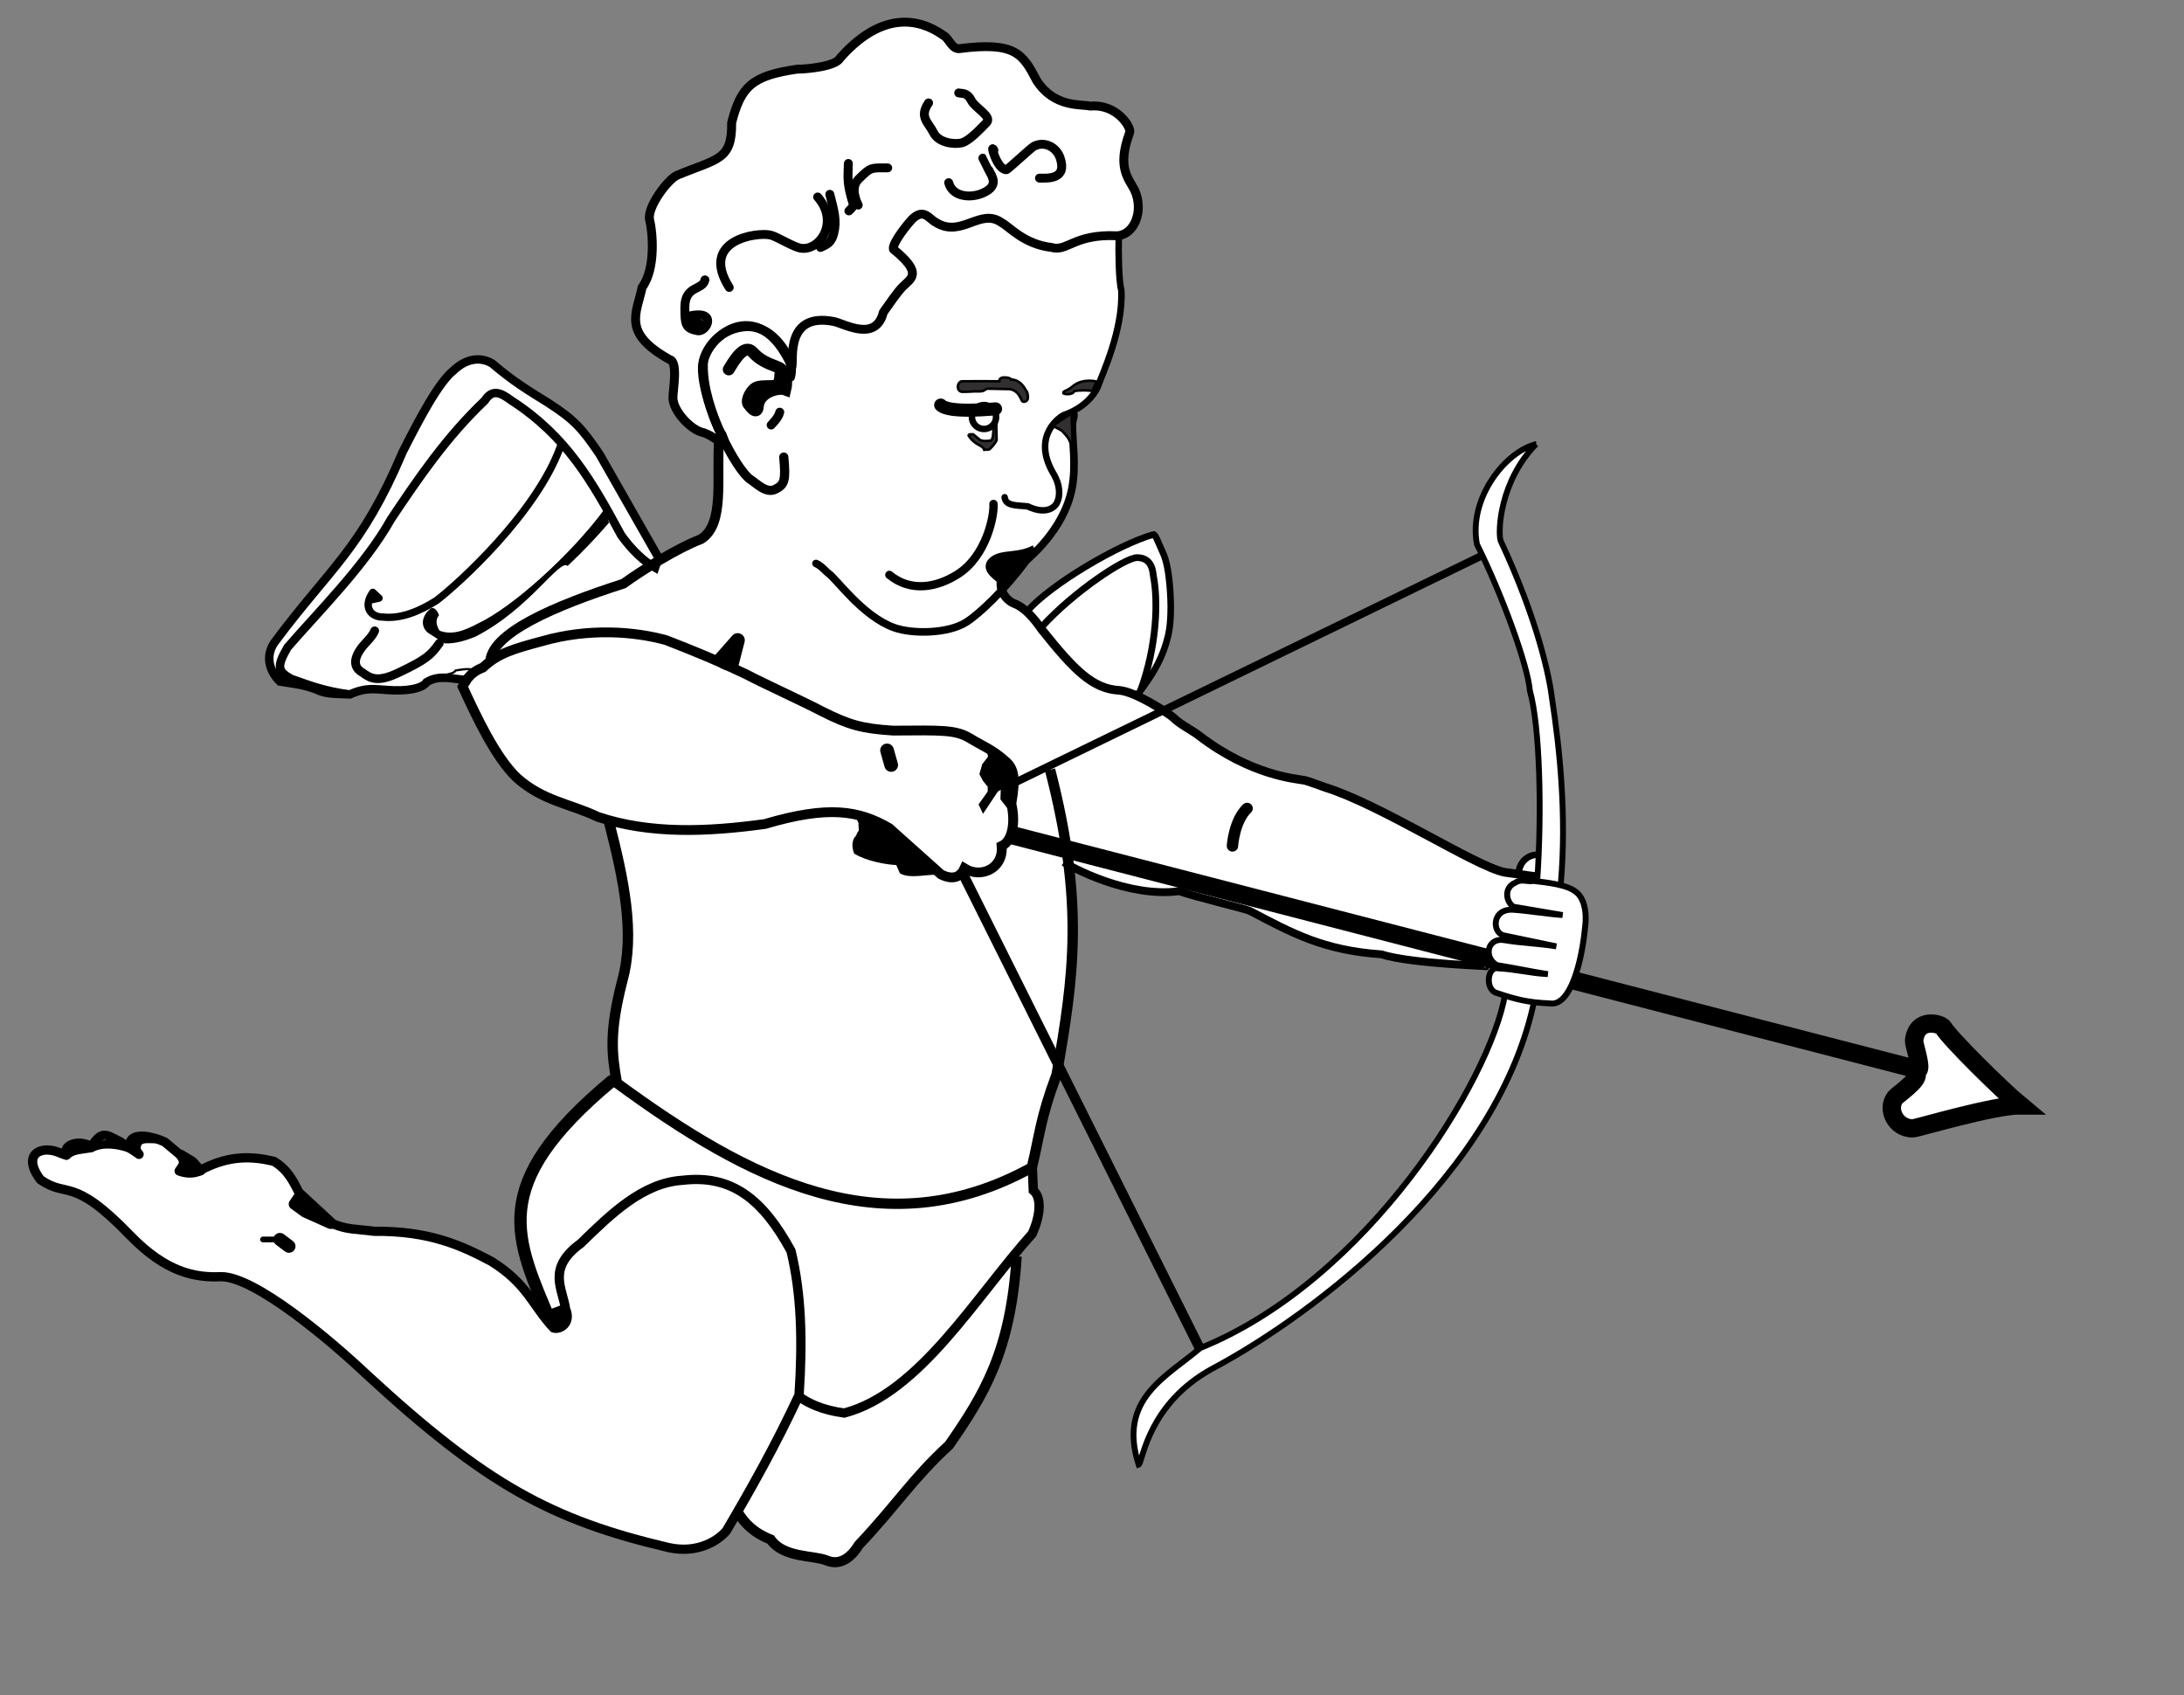 <?xml version="1.0" encoding="UTF-8" standalone="no"?>
<!-- Created with Inkscape (http://www.inkscape.org/) -->

<svg
   xmlns:dc="http://purl.org/dc/elements/1.1/"
   xmlns:cc="http://creativecommons.org/ns#"
   xmlns:rdf="http://www.w3.org/1999/02/22-rdf-syntax-ns#"
   xmlns:svg="http://www.w3.org/2000/svg"
   xmlns="http://www.w3.org/2000/svg"
   version="1.0"
   width="652pt"
   height="506pt"
   id="svg1340">
  <rect width="100%" height="100%" fill="#808080" stroke="none"/>
  <defs
     id="defs1343" />
  <g
     id="g3814">
    <path
       d="m 448.998,51.229 c -1.889,-8.277 -10.136,-8.925 -18.607,-9.304 -13.584,0.194 -15,-8.036 -20.63,-13.349 -4.88,-13.002 -15.337,-9.271 -24.675,-8.899 -4.489,0.8 -7.088,-1.233 -8.899,-4.45 -17.419,-11.517 -26.387,-4.02 -36.001,2.023 -4.909,8.4 -12.817,10.203 -21.034,11.326 -14.726,-0.675 -25.649,4.567 -28.315,22.652 1.508,8.371 -5.284,12.869 -13.753,16.585 -12.747,1.819 -19.11,10.405 -18.203,26.697 1.907,8.525 -0.978,14.311 -3.641,20.225 -2.659,9.65 -3.249,18.611 6.068,24.27 3.606,3.03 8.64,3.441 8.495,13.349 -4.866,10.766 6.033,17.42 16.18,24.27 l 0.405,22.248 c -1.136,8.476 -4.135,14.158 -9.304,16.585 l -14.967,7.281 -23.866,-41.259 c -2.55,-7.824 -10.071,-13.992 -18.607,-19.821 l -23.057,-14.562 c -5.372,-4.947 -11.09,-6.259 -17.798,2.832 -7.251,10.634 -15.566,21.091 -19.012,32.36 -10.356,30.525 -30.597,49.519 -48.54,71.192 -6.096,8.125 -6.647,14.234 2.023,16.989 6.174,1.44 8.429,2.169 15.94,5.616 5.27,-0.894 11.296,2.137 14.802,-0.762 3.187,-2.387 9.176,-1.271 14.967,-0.405 3.741,0.895 7.177,-1.482 12.241,-3.893 5.208,-4.355 10.071,-0.103 14.052,1.061 1.224,10.787 10.358,21.573 15.776,32.36 9.897,13.399 26.74,15.882 40.855,22.652 4.768,22.248 12.589,44.495 5.259,66.743 -3.939,12.902 -4.124,25.388 -2.023,37.619 -40.72,31.162 -45.242,52.904 -25.841,93.387 l 75.038,77.823 c 4.045,3.695 7.838,8.793 11.883,9.198 6.337,6.98 12.674,6.317 19.012,6.877 6.607,2.967 12.219,3.943 14.158,-2.427 l 31.551,-35.596 c 6.682,-5.344 11.37,-10.973 13.349,-16.989 12.848,-16.672 19.339,-37.693 19.416,-63.102 7.062,-8.549 12.941,-17.229 8.09,-27.102 -1.66,-12.033 2.997,-24.968 5.663,-37.619 8.142,-29.673 12.171,-60.032 8.242,-91.716 10.627,6.34 27.703,11.834 43.534,9.456 l 29.675,8.694 c 34.095,20.656 64.013,17.29 95.721,24.217 18.905,-9.565 18.909,-35.315 17.785,-46.435 -2.561,0.159 -7.075,2.13 -7.79,8.207 -15.968,-1.883 -28.245,-12.627 -42.759,-17.998 -14.158,-10.119 -28.315,-14.544 -42.473,-20.225 -31.117,-2.441 -46.181,-22.005 -68.361,-33.978 5.956,-3.728 9.236,-12.053 13.249,-19.668 3.194,-15.569 2.128,-30.285 -4.754,-43.839 -19.106,8.442 -37.662,17.269 -50.158,30.338 l -10.922,-7.281 c 17.917,-20.181 34.752,-34.716 28.116,-68.924 4.808,-5.775 10.577,-8.987 13.548,-19.662 4.741,-13.226 7.857,-25.565 5.259,-34.787 l -0.809,-19.416 c 9.123,-0.021 10.364,-15.026 5.534,-20.184 -5.805,-6.198 -2.428,-13.326 -1.084,-21.48 z"
       id="path3812"
       style="fill:#ffffff;stroke:none" />
    <g
       transform="matrix(0.873,0,0,0.866,-3.439,-8.164)"
       id="g3358"
       style="fill:none;stroke:#000000;stroke-opacity:1">
      <g
         id="g3271"
         style="fill:none;stroke:#000000;stroke-opacity:1">
        <g
           id="g3212"
           style="fill:none;stroke:#000000;stroke-opacity:1">
          <path
             d="m 365.01,177.965 c 0.806,-3.349 -3.009,-25.259 19.329,-20.734 5.267,1.317 18.954,9.349 22.362,-4.285 2.937,-4.116 6.282,-9.209 8.868,-11.795 3.83,-3.83 9.31,-6.058 -4.285,-17.188 -0.722,-2.888 7.367,-12.626 8.443,-13.703 5.461,-5.461 7.732,-0.207 11.032,1.443 11.517,7.242 20.191,-6.918 29.787,0 3.685,1.843 10.027,9.931 22.913,11.456 7.021,2.073 10.256,-6.238 29.489,-5.39 8.017,0 12.735,-11.275 8.317,-20.96 -2.628,-5.257 -8.218,-10.256 -2.291,-26.35 1.078,-2.157 -5.605,-13.429 -17.906,-12.264 -4.004,-1.001 -16.442,0.895 -24.482,-11.795 -6.264,-12.103 -9.613,-17.988 -35.47,-14.596 -3.292,0 -4.523,-4.828 -6.919,-6.026 -6.749,-4.858 -24.994,-15.072 -47.269,10.396 -1.89,3.781 -15.1,5.047 -19.558,5.047 -20.547,2.968 -25.628,8.018 -29.831,24.609 0.23,17.312 -6.454,16.448 -24.78,24.103 -4.19,1.751 -14.044,14.853 -12.602,20.621 1.249,4.996 3.022,22.056 -3.437,30.932 -2.493,12.093 -9.311,20.961 12.602,33.223 3.878,0.97 1.443,13.863 1.443,17.523 0,5.952 7.93,14.523 13.324,15.872 6.536,1.634 12.646,10.129 9.079,1.05 -2.245,-2.245 -9.336,-21.16 -8.953,-31.008 0.397,-13.271 25.24,-35.296 40.794,-0.185 z"
             id="path1351"
             style="fill:none;stroke:#000000;stroke-width:4.071;stroke-linecap:round;stroke-linejoin:round;stroke-miterlimit:4;stroke-opacity:1;stroke-dasharray:none" />
          <path
             d="m 427.323,56.712 c -4.399,6.489 -0.187,8.792 2.291,13.748 2.286,4.572 9.365,5.482 12.834,4.614 3.513,-0.878 8.701,-6.674 11.224,-9.197 2.921,-2.921 -5.027,-6.616 -6.874,-10.311 -1.87,-3.74 -4.129,-3.037 -5.728,-3.437"
             id="path2226"
             style="fill:none;stroke:#000000;stroke-width:4.071;stroke-linecap:round;stroke-linejoin:miter;stroke-miterlimit:4;stroke-opacity:1;stroke-dasharray:none" />
          <path
             d="m 436.488,93.372 c 1.695,6.641 10.246,7.37 16.039,4.583 6.956,-3.347 3.742,-7.409 2.291,-10.311 -0.341,-0.682 -2.687,-5.508 -2.74,-5.543"
             id="path2228"
             style="fill:none;stroke:#000000;stroke-width:4.071;stroke-linecap:round;stroke-linejoin:miter;stroke-miterlimit:4;stroke-opacity:1;stroke-dasharray:none" />
          <path
             d="m 457.109,78.479 c -1.947,-3.894 1.311,8.949 5.665,8.949 0.668,0 11.21,-10.095 12.634,-10.807 5.063,-2.531 10.291,0.654 11.871,5.295 3.473,10.206 -5.866,9.377 -9.377,9.377"
             id="path2230"
             style="fill:none;stroke:#000000;stroke-width:4.071;stroke-linecap:round;stroke-linejoin:miter;stroke-miterlimit:4;stroke-opacity:1;stroke-dasharray:none" />
          <path
             d="m 408.695,86.584 c -7.714,0 -7.625,-0.48 -13.324,5.219 -3.885,3.885 -0.922,10.29 -0.126,11.88"
             id="path2232"
             style="fill:none;stroke:#000000;stroke-width:4.071;stroke-linecap:round;stroke-linejoin:miter;stroke-miterlimit:4;stroke-opacity:1;stroke-dasharray:none" />
          <path
             d="m 390.748,84.546 c -0.192,6.341 -0.498,8.322 1.06,14.555 1.291,5.165 2.065,4.385 -0.807,7.257"
             id="path2234"
             style="fill:none;stroke:#000000;stroke-width:4.071;stroke-linecap:round;stroke-linejoin:miter;stroke-miterlimit:4;stroke-opacity:1;stroke-dasharray:none" />
          <path
             d="m 382.305,98.717 c 1.878,7.512 3.279,12.004 1.782,17.992 -1.131,4.525 -3.207,5.04 -6.026,6.45"
             id="path2236"
             style="fill:none;stroke:#000000;stroke-width:4.071;stroke-linecap:round;stroke-linejoin:miter;stroke-miterlimit:4;stroke-opacity:1;stroke-dasharray:none" />
          <path
             d="m 376.744,99.949 c 10.611,12.258 -0.141,26.298 -8.994,23.21 -4.321,-1.507 -9.854,-5.111 -12.602,-5.728 -6.155,-1.381 -32.364,2.31 -18.713,24.099"
             id="path2238"
             style="fill:none;stroke:#000000;stroke-width:4.071;stroke-linecap:round;stroke-linejoin:miter;stroke-miterlimit:4;stroke-opacity:1;stroke-dasharray:none" />
          <path
             d="m 325.361,138.052 c -0.977,4.887 -9.165,2.457 -9.165,12.602 0,7.89 0.208,9.713 5.812,10.783 3.815,0.728 8.216,-7.817 -0.253,-7.312 -9.594,0.573 2.062,4.549 2.46,4.549"
             id="path2240"
             style="fill:none;stroke:#000000;stroke-width:4.071;stroke-linecap:round;stroke-linejoin:miter;stroke-miterlimit:4;stroke-opacity:1;stroke-dasharray:none" />
          <path
             d="m 361.3,219.478 c 1.001,10.813 0.364,12.695 -3.861,14.808 -4.071,2.035 -8.287,-2.451 -11.456,-4.583 -5.844,-3.929 -21.711,-32.36 -21.399,-52.27 -0.255,-5.528 6.038,-16.582 18.488,-17.846 11.928,-1.211 18.427,10.352 20.182,13.979 1.873,3.872 1.727,6.498 1.06,9.165"
             id="path2242"
             style="fill:none;stroke:#000000;stroke-width:4.196;stroke-linecap:round;stroke-linejoin:miter;stroke-miterlimit:4;stroke-opacity:1;stroke-dasharray:none" />
          <path
             d="m 336.222,179.21 c 2.645,-4.475 7.207,-12.025 10.906,-7.934 3.15,3.484 6.188,4.875 11.456,6.874 3.619,1.373 4.366,6.575 3.437,10.293 -3.029,-1.153 -12.204,1.013 -12.602,8.037 -0.078,1.381 -0.888,3.281 -4.266,-1.435 -1.07,-1.962 1.601,-7.064 4.266,-7.73 5.726,-1.432 10.311,1.903 10.311,-5.728"
             id="path2244"
             style="fill:none;stroke:#000000;stroke-width:5.446;stroke-linecap:round;stroke-linejoin:miter;stroke-miterlimit:4;stroke-opacity:1;stroke-dasharray:none" />
          <path
             d="m 359.468,198.843 c -0.555,2.715 -3.775,5.654 -3.926,5.919"
             id="path2246"
             style="fill:none;stroke:#000000;stroke-width:4.071;stroke-linecap:round;stroke-linejoin:miter;stroke-miterlimit:4;stroke-opacity:1;stroke-dasharray:none" />
          <path
             d="m 319.911,153.861 c 0.596,0.737 1.322,1.355 2.024,1.989 0.782,0.658 1.617,1.241 2.452,1.828 0.595,0.358 1.215,0.675 1.851,0.96 l -1.958,1.278 c -0.638,-0.3 -1.28,-0.607 -1.86,-1.007 -0.837,-0.588 -1.677,-1.169 -2.452,-1.84 -0.641,-0.58 -1.401,-1.316 -1.968,-1.82 l 1.911,-1.389 z"
             id="path2274"
             style="fill:none;stroke:#000000;stroke-width:1px;stroke-linecap:butt;stroke-linejoin:miter;stroke-opacity:1" />
          <path
             d="m 322.767,153.35 c 0.542,1.162 1.519,2.05 2.431,2.933 0.579,0.508 1.205,0.951 1.838,1.383 l -1.951,1.267 c -0.633,-0.457 -1.258,-0.922 -1.838,-1.448 -0.953,-0.939 -4.102,-0.794 -4.751,-1.979 l 4.272,-2.156 z"
             id="path2276"
             style="fill:none;stroke:#000000;stroke-width:1px;stroke-linecap:butt;stroke-linejoin:miter;stroke-opacity:1" />
          <path
             d="m 359.598,189.665 c -1.949,0.768 -10.752,3.429 -10.901,4.437 l -1.942,2.494 c -0.539,-0.919 -1.478,-1.931 -0.454,-3.886 1.149,-3.81 7.651,-3.959 10.296,-4.017 2.573,-1.531 4.174,-3.502 3.588,-4.3 0,0 1.023,4.364 -0.587,5.272 z"
             id="path2278"
             style="fill:none;stroke:#000000;stroke-width:1px;stroke-linecap:butt;stroke-linejoin:miter;stroke-opacity:1" />
          <path
             d="m 514.046,118.552 c -0.197,6.396 10e-6,20.348 1.161,24.158 0.992,18.4 -9.085,39.54 -10.685,44.366 -0.314,0.946 -3.893,8.954 -15.296,13.008 -1.688,0.6 -15.063,9.368 -5.145,26.713 3.597,5.896 3.117,10.993 1.858,13.473 -0.294,1.177 -3.94,6.452 -13.473,1.858 -4.884,-0.527 -9.997,-0.017 -10.453,-4.181"
             id="path2284"
             style="fill:none;stroke:#000000;stroke-width:2.971;stroke-linecap:round;stroke-linejoin:miter;stroke-miterlimit:4;stroke-opacity:1;stroke-dasharray:none" />
          <path
             d="m 493.605,199.851 c 0.186,1.012 -0.67,2.985 -0.697,4.413 -0.144,7.776 1.883,18.926 -0.232,29.732 -3.797,19.398 -20.076,32.083 -20.906,33.217 -9.602,13.112 -21.017,24.111 -27.177,28.106 -8.242,5.346 -24.483,5.63 -32.984,2.555 -14.465,-5.231 -26.513,-22.704 -29.917,-24.908 -0.845,-0.547 -3.267,-3.57 -5.688,-4.573"
             id="path2286"
             style="fill:none;stroke:#000000;stroke-width:3.48;stroke-linecap:round;stroke-linejoin:miter;stroke-miterlimit:4;stroke-opacity:1;stroke-dasharray:none" />
          <path
             d="m 464.802,269.072 c -0.802,0.2 -1.45,0.232 -2.323,0.232 -2.31,0 -1.219,2.337 -1.161,2.323 1.066,-0.267 2.72,-0.563 3.252,-1.626 0.647,-1.293 2.914,-1.182 3.252,-1.858 0.392,-0.784 0.681,-2.083 -1.161,-1.161 -1.294,0.647 -1.564,0.929 -3.252,0.929 -1.436,0 -2.73,0.453 -3.949,0.697 -1.017,0.203 -2.394,0.625 -1.161,1.858 0.924,0.924 1.324,1.788 2.323,2.787 1.146,1.146 1.534,1.243 2.787,0.929 1.307,-0.327 1.821,-1.124 2.787,-2.091 0.859,-0.859 0.996,-1.527 1.626,-2.787 0.57,-1.141 0.823,-1.647 1.394,-2.787 0.625,-1.25 1.175,-2.098 2.555,-2.787 1.159,-0.58 1.78,-0.774 3.02,-1.394 0.31,-0.155 0.619,-0.31 0.929,-0.465 -7.721,4.137 -15.116,1.651 -19.28,5.575 -4.063,3.828 4.105,7.621 3.949,8.827 -0.872,6.734 4.49,9.983 5.807,10.453 6.534,2.33 12.023,11.127 12.776,12.079 14.895,18.844 23.257,27.125 35.075,27.874 7.765,0.492 23.427,11.116 24.854,12.543 3.325,3.325 8.079,5.445 11.847,8.362 23.582,18.258 44.162,19.744 47.851,20.441 1.866,0.353 8.375,2.895 9.524,3.252 25.359,7.908 68.369,36.236 81.764,39.024 l 14.456,2.038"
             id="path2288"
             style="fill:none;stroke:#000000;stroke-width:3.959;stroke-linecap:butt;stroke-linejoin:miter;stroke-miterlimit:4;stroke-opacity:1;stroke-dasharray:none" />
          <path
             d="M 461.782,371.51 679.248,264.937"
             id="path2290"
             style="fill:none;stroke:#000000;stroke-width:3.543;stroke-linecap:butt;stroke-linejoin:miter;stroke-miterlimit:4;stroke-opacity:1;stroke-dasharray:none" />
          <path
             d="M 442.27,409.604 551.21,629.576"
             id="path2292"
             style="fill:none;stroke:#000000;stroke-width:4.543;stroke-linecap:butt;stroke-linejoin:miter;stroke-miterlimit:4;stroke-opacity:1;stroke-dasharray:none" />
          <path
             d="m 704.281,213.562 c -13.556,3.236 -30.885,24.483 -26.938,45.969 11.741,23.754 23.258,55.968 24.156,67.375 4.549,16.244 5.543,55.619 3.312,87.719 l -14.344,50.75 -0.125,-0.031 c -0.046,0.302 -0.073,0.629 -0.125,0.938 -0.003,0.02 0.003,0.043 0,0.062 l -0.031,0.062 c -6.691,39.286 -62.623,131.473 -139,162.562 -15.379,13.241 -37.7,23.347 -28.094,53.562 0.014,-0.004 0.048,0.007 0.062,0 0.036,-0.023 0.089,-0.083 0.125,-0.125 1.797,-2.281 4.573,-28.156 33.562,-44.062 45.509,-24.382 130.983,-88.79 146.969,-170.656 l -0.219,-0.031 12.031,-52.469 c 2.657,-31.301 -0.567,-61.831 -4,-84.469 -1.089,-9.574 -6.355,-35.894 -23.5,-72.844 -1.252,-4.418 -0.285,-27.284 16.156,-44.312 z"
             id="path2294"
             style="fill:#ffffff;fill-opacity:1;fill-rule:evenodd;stroke:#000000;stroke-width:2.666;stroke-linecap:butt;stroke-linejoin:miter;stroke-miterlimit:4;stroke-opacity:1;stroke-dasharray:none" />
          <path
             d="m 705.349,402.288 c -3.516,-0.336 -8.921,2.287 -9.109,9.478"
             id="path2309"
             style="fill:none;stroke:#000000;stroke-width:3;stroke-linecap:butt;stroke-linejoin:miter;stroke-miterlimit:4;stroke-opacity:1;stroke-dasharray:none" />
          <path
             d="m 465.879,393.388 412.847,107.656 c 1.216,-2.04 -2.18,-11.897 -2.051,-13.227 1.079,-11.075 12.191,-8.043 13.333,-6.078 2.91,5.004 26.835,28.81 35.098,35.687 -12.109,-0.074 -47.34,10.588 -49.02,10.588 -7.887,0 -12.032,-8.878 -8.039,-14.118 0.982,-1.288 10.392,-7.678 9.804,-10.588"
             id="path2311"
             style="fill:#ffffff;fill-opacity:1;fill-rule:evenodd;stroke:#000000;stroke-width:8.4;stroke-linecap:butt;stroke-linejoin:miter;stroke-miterlimit:4;stroke-opacity:1;stroke-dasharray:none" />
          <path
             d="m 489.024,405.66 c 3.007,2.092 29.191,16.513 52.55,13.333 7.233,2.593 30.487,8.185 32.157,9.02 19.258,10.217 33.564,18.164 60.001,20 13.983,4.522 52.811,5.49 47.451,5.49"
             id="path3186"
             style="fill:none;stroke:#000000;stroke-width:3.6;stroke-linecap:butt;stroke-linejoin:miter;stroke-miterlimit:4;stroke-opacity:1;stroke-dasharray:none" />
          <path
             d="m 572.555,380.954 c -5.802,5.612 -6.667,16.679 -6.667,17.255"
             id="path3188"
             style="fill:none;stroke:#000000;stroke-width:5.2;stroke-linecap:round;stroke-linejoin:miter;stroke-miterlimit:4;stroke-opacity:1;stroke-dasharray:none" />
          <path
             d="m 472.658,289.943 c 10.413,-11.873 40.941,-30.255 57.221,-34.886 0.887,-0.252 2.931,5.555 4.254,8.296 3.42,7.084 3.616,23.257 3.616,24.675 0,9.228 -0.965,13.091 -2.127,17.017 -3.423,11.564 -10.248,19.792 -13.188,23.824"
             id="path3190"
             style="fill:none;stroke:#000000;stroke-width:3;stroke-linecap:butt;stroke-linejoin:miter;stroke-miterlimit:4;stroke-opacity:1;stroke-dasharray:none" />
          <path
             d="m 479.04,297.388 c 14.326,-15.888 37.871,-31.733 43.394,-31.695 7.185,0.049 7.139,7.127 7.445,8.721 2.127,11.099 1.645,31.707 -5.956,52.541"
             id="path3192"
             style="fill:none;stroke:#000000;stroke-width:3.1;stroke-linecap:butt;stroke-linejoin:miter;stroke-miterlimit:4;stroke-opacity:1;stroke-dasharray:none" />
          <path
             d="m 456.917,241.022 c 0.436,4.926 -3.016,23.852 -16.375,32.365 -9.536,6.077 -21.404,8.301 -31.097,0.241"
             id="path3194"
             style="fill:none;stroke:#000000;stroke-width:3.8;stroke-linecap:round;stroke-linejoin:miter;stroke-miterlimit:4;stroke-opacity:1;stroke-dasharray:none" />
          <path
             d="m 458.093,201.076 a 5.495,5.495 0 1 1 -10.99,0 5.495,5.495 0 1 1 10.99,0 z"
             id="path3196"
             style="fill:none;stroke:#000000;stroke-width:2.971;stroke-linecap:round;stroke-linejoin:round;stroke-miterlimit:4;stroke-opacity:1;stroke-dasharray:none;stroke-dashoffset:0" />
          <path
             d="m 432.866,195.581 c 3.752,3.946 23.812,1.748 24.978,1.748"
             id="path3198"
             style="fill:none;stroke:#000000;stroke-width:6;stroke-linecap:round;stroke-linejoin:miter;stroke-miterlimit:4;stroke-opacity:1;stroke-dasharray:none" />
          <path
             d="m 488.767,190.05 c -0.122,-1.058 1.344,-0.73 3.916,-2.79 3.648,-3.324 8.4,-3.111 11.213,-2.512 -0.5,1.332 -1.341,3.006 -1.841,4.339 -2.435,-0.293 -5.757,-0.439 -8.376,0.136 -0.365,1.791 -4.965,1.523 -4.912,0.828 z"
             id="path3204"
             style="fill:#312f2f;fill-opacity:1;fill-rule:evenodd;stroke:#000000;stroke-width:1.15;stroke-linecap:butt;stroke-linejoin:miter;stroke-miterlimit:4;stroke-opacity:1;stroke-dasharray:none" />
          <path
             d="m 483.321,205.572 c 1.566,-0.37 2.586,0.668 4.246,1.499 0.912,0.456 1.833,1.833 2.498,2.498 1.085,1.085 1.505,2.509 2.248,3.747 0.384,0.64 0.413,0.688 0.749,1.249 l -0.5,-15.236 -9.242,6.244 z"
             id="path3206"
             style="fill:#312f2f;fill-opacity:1;fill-rule:evenodd;stroke:#000000;stroke-width:1.15;stroke-linecap:butt;stroke-linejoin:miter;stroke-miterlimit:4;stroke-opacity:1;stroke-dasharray:none" />
          <path
             d="m 442.436,184.663 c 5.67,-0.111 11.588,-0.022 17.258,1e-5 -0.602,-2.857 5.646,-1.671 5.225,-0.784 3.224,-0.156 5.565,2.607 6.654,4.72 0.972,0.99 1.181,3.153 1.001,4.073 -0.43,1.71 -2.604,1.799 -2.802,0.664 -1.423,-3.091 -2.646,-4.447 -5.27,-5.07 -3.247,-0.022 -6.827,-0.178 -10.073,-0.2 -1.534,0.044 -1.264,1.183 -3.636,1.232 -3.625,-0.111 -4.811,0.303 -8.436,0.192 -2.474,-0.545 -2.026,-4.45 0.078,-4.826 z"
             id="path3208"
             style="fill:#312f2f;fill-opacity:1;fill-rule:evenodd;stroke:#000000;stroke-width:1.15;stroke-linecap:butt;stroke-linejoin:round;stroke-miterlimit:4;stroke-opacity:1;stroke-dasharray:none" />
          <path
             d="m 458.232,204.276 c -0.067,1.267 0.133,5.982 0.133,7.405 -0.689,1.646 -2.046,3.024 -3.202,4.203 -0.425,0.232 -0.669,0.179 -2.5,0.256 -0.485,-2.153 -3.926,-1.857 -6.773,-6.059 -0.756,-0.823 -0.178,-1.179 1.734,-1.067 1.112,0.912 2.224,1.823 3.336,2.735 1.89,0.534 2.646,0.4 4.87,0.133 1.09,-1.267 0.978,-3.336 1.067,-5.137 0.445,-0.823 0.889,-1.646 1.334,-2.468 z"
             id="path3210"
             style="fill:#312f2f;fill-opacity:1;fill-rule:evenodd;stroke:#000000;stroke-width:1.15;stroke-linecap:butt;stroke-linejoin:miter;stroke-miterlimit:4;stroke-opacity:1;stroke-dasharray:none" />
          <path
             d="m 703.31,414.318 c -3.299,0.495 -5.641,-1.173 -8.579,0.838 -5.115,2.22 -4.214,8.628 -0.762,10.97 7.888,1.392 14.549,2.452 22.437,3.844 -7.656,-0.541 -14.946,-1.904 -22.602,-2.445 -9.762,-0.562 -9.558,10.505 -4.272,11.784 8.275,1.701 15.749,3.343 24.024,5.044 -7.811,-1.315 -15.555,-1.469 -23.365,-2.784 -8.217,-1.668 -9.965,7.998 -3.679,11.434 8.507,1.315 14.66,2.795 23.166,4.11 -7.965,-0.387 -14.638,-2.265 -22.603,-2.651 -5.06,-1.094 -6.175,9.877 -0.63,11.335 8.661,2.939 14.339,4.386 24.161,4.772 9.357,1.547 14.538,-19.178 16.008,-34.568 1.237,-9.048 -1.237,-14.616 -4.176,-16.704 -4.021,-3.403 -13.946,-4.362 -19.127,-4.981 z"
             id="path2305"
             style="fill:#ffffff;fill-opacity:1;fill-rule:evenodd;stroke:#000000;stroke-width:2.709;stroke-linecap:butt;stroke-linejoin:miter;stroke-miterlimit:4;stroke-opacity:1;stroke-dasharray:none" />
        </g>
        <g
           id="g3264"
           style="fill:none;stroke:#000000;stroke-opacity:1">
          <path
             d="m 218.273,321.958 c -7.046,0.068 -13.196,-2.997 -19.794,0.95 -1.837,2.993 -9.194,4.345 -18.044,3.609 -5.223,-0.208 -9.253,-1.46 -17.012,2.062 -11.323,-1.511 -17.573,-3.916 -26.808,-7.217 -6.036,-3.469 -6.7,-5.446 -1.547,-14.435 13.572,-15.838 35.349,-37.643 47.13,-58.852 12.667,-19.133 25.334,-37.819 42.776,-54.565 3.609,-5.669 7.516,-3.431 12.169,0 25.108,16.401 36.713,37.023 50.006,61.863 4.733,6.671 10.311,12.077 15.466,14.95 0.516,-1.547 1.031,-3.093 1.547,-4.64 -8.936,-15.81 -17.872,-31.619 -26.808,-47.429 -8.046,-11.937 -11.45,-15.857 -23.294,-23.575 -10.265,-6.449 -15.863,-9.795 -25.681,-18.183 -5.395,-3.295 -11.984,-2.264 -17.528,3.093 -6.883,5.361 -16.004,22.955 -23.335,37.566 -18.776,44.661 -32.927,53.069 -57.82,86.69 -5.05,6.417 -3.237,13.729 1.858,18.803 6.385,1.086 10.532,1.276 17.066,3.854 4.202,2.134 9.298,1.732 15.141,2.075"
             id="path3250"
             style="fill:none;stroke:#000000;stroke-width:3.875;stroke-linecap:butt;stroke-linejoin:miter;stroke-miterlimit:4;stroke-opacity:1;stroke-dasharray:none" />
          <path
             d="m 201.408,322.182 c 2.138,-2.984 8.902,-2.238 10.294,-4.625 4.376,-0.746 6.515,-0.895 9.101,0 -1.194,1.542 -2.984,3.978 -4.177,5.52 -4.128,-1.542 -9.001,-0.547 -15.217,-0.895 z"
             id="path3254"
             style="fill:none;stroke:#000000;stroke-width:1px;stroke-linecap:butt;stroke-linejoin:miter;stroke-opacity:1" />
          <path
             d="m 259.515,214.515 c -10.881,30.693 -46.751,63.378 -56.545,70.892 -8.158,5.248 -16.679,8.504 -24.475,7.596 -5.148,0.084 -9.39,-4.359 -4.579,-11.337 l 2.821,2.656 -4.165,0.905"
             id="path3256"
             style="fill:none;stroke:#000000;stroke-width:3.375;stroke-linecap:round;stroke-linejoin:round;stroke-miterlimit:4;stroke-opacity:1;stroke-dasharray:none" />
          <path
             d="m 174.775,299.332 c -1.317,3.223 -4.681,5.729 -6.509,8.542 -4.12,6.011 -1.792,9.157 0.946,10.664 3.785,2.776 7.057,4.631 16.676,-0.065 11.985,-5.742 14.552,-7.901 18.348,-13.438"
             id="path3258"
             style="fill:none;stroke:#000000;stroke-width:4;stroke-linecap:round;stroke-linejoin:miter;stroke-miterlimit:4;stroke-opacity:1;stroke-dasharray:none" />
          <path
             d="m 279.413,244.484 c -14.789,20.04 -41.348,44.426 -57.404,51.971 -6.7,3.622 -12.314,5.433 -17.927,3.26 -1.811,-2.535 -2.173,-5.614 -0.543,-7.606 -0.617,-1.73 -2.155,-3.766 -3.386,-2.22 -4.28,3.867 -3.308,8.321 -0.417,10.188 2.354,1.509 4.708,3.018 7.062,4.527 4.225,0.241 9.175,-1.147 13.762,-3.078 24.504,-12.629 37.794,-35.476 42.143,-32.638 7.224,-6.856 13.008,-13.163 18.339,-19.333 -0.543,-1.69 -1.087,-3.38 -1.63,-5.07 z"
             id="path3262"
             style="fill:#000000;fill-opacity:1;fill-rule:evenodd;stroke:#000000;stroke-width:1px;stroke-linecap:butt;stroke-linejoin:miter;stroke-opacity:1" />
        </g>
      </g>
      <path
         d="m 331.841,210.828 c -1.392,17.946 2.785,39.604 -8.354,46.411 -10.52,4.022 -26.609,14.078 -35.273,20.421 -31.096,10.056 -61.263,22.896 -60.799,36.665"
         id="path3316"
         style="fill:none;stroke:#000000;stroke-width:4.5;stroke-linecap:butt;stroke-linejoin:miter;stroke-miterlimit:4;stroke-opacity:1;stroke-dasharray:none" />
      <path
         d="m 462.231,359.125 c -5.602,-5.128 -10.543,-7.01 -15.803,-10.259 -6.652,-4.177 -13.208,-3.812 -35.224,-3.664 -14.388,-0.928 -20.25,-2.662 -32.317,-8.77 -10.984,-5.724 -24.459,-11.741 -35.443,-17.465 -13.305,-6.343 -21.968,-9.901 -35.737,-15.316 -14.388,-4.022 -35.273,-5.724 -56.622,0.464 -12.531,3.404 -19.957,5.415 -26.919,12.067 -4.951,2.011 -7.116,4.486 -9.282,8.818 6.343,13.923 15.006,32.488 24.598,41.77 11.912,10.829 24.289,11.912 37.129,18.1 23.515,7.89 49.351,6.962 76.115,3.249 29.084,-8.663 42.853,-6.188 56.622,1.856 7.89,7.116 15.78,14.233 23.67,21.349 6.121,3.001 9.167,0.535 10.675,-2.785 7.587,4.765 17.908,-0.038 16.953,-10.307 5.68,-2.707 6.063,-12.589 4.396,-19.396 2.025,-11.81 1.316,-16.274 -2.81,-19.712 z"
         id="path3318"
         style="fill:none;stroke:#000000;stroke-width:4.5;stroke-linecap:butt;stroke-linejoin:miter;stroke-miterlimit:4;stroke-opacity:1;stroke-dasharray:none" />
      <path
         d="m 454.276,353.714 0.683,3.588 -2.734,3.588 -1.196,4.271 1.538,2.904 2.221,2.734 0,2.563 -4.1,5.809 1.538,3.246 6.321,-9.567 2.221,-1.367 -0.171,5.125 2.904,3.759 1.879,-10.934 -1.879,-7.859 -9.226,-7.859 z"
         id="path3322"
         style="fill:#000000;fill-opacity:1;fill-rule:evenodd;stroke:#000000;stroke-width:1px;stroke-linecap:butt;stroke-linejoin:miter;stroke-opacity:1" />
      <path
         d="m 394.31,383.783 c 0.854,1.253 0.683,2.335 1.538,3.588 -0.057,1.424 0.228,2.677 0.171,4.1 -1.139,0.797 -0.911,2.278 -2.05,3.075 -0.968,1.651 -1.253,3.816 -0.171,6.834 5.41,3.303 14.294,4.955 19.135,5.125 0.569,1.31 1.139,2.62 1.708,3.929 4.271,2.392 11.276,0.342 16.914,0.513 -7.289,-6.72 -14.579,-13.44 -21.868,-20.16 -5.125,-2.335 -10.251,-4.67 -15.376,-7.005 z"
         id="path3324"
         style="fill:#000000;fill-opacity:1;fill-rule:evenodd;stroke:#000000;stroke-width:1px;stroke-linecap:butt;stroke-linejoin:miter;stroke-opacity:1" />
      <path
         d="m 332.718,312.302 7.564,-8.636 -2.807,11.016"
         id="path3328"
         style="fill:none;stroke:#000000;stroke-width:6.5;stroke-linecap:square;stroke-linejoin:round;stroke-miterlimit:4;stroke-opacity:1;stroke-dasharray:none" />
      <path
         d="m 408.392,354.278 1.884,6.73"
         id="path3330"
         style="fill:none;stroke:#000000;stroke-width:6.25;stroke-linecap:round;stroke-linejoin:miter;stroke-miterlimit:4;stroke-opacity:1;stroke-dasharray:none" />
      <path
         d="m 281.666,387.338 c 6.673,26.274 11.947,51.148 6.029,72.759 -5.955,23.47 -4.915,33.416 -2.476,47.093 59.803,44.167 121.005,76.676 189.202,38.766 3.593,-14.914 3.866,-22.708 11.288,-42.656 7.918,-45.476 12.629,-79.103 -2.995,-140.119"
         id="path3332"
         style="fill:none;stroke:#000000;stroke-width:4.75;stroke-linecap:butt;stroke-linejoin:miter;stroke-miterlimit:4;stroke-opacity:1;stroke-dasharray:none" />
      <path
         d="m 282.77,506.321 c -57.154,48.155 -43.734,72.153 -27.472,111.308"
         id="path3334"
         style="fill:none;stroke:#000000;stroke-width:5.625;stroke-linecap:round;stroke-linejoin:miter;stroke-miterlimit:4;stroke-opacity:1;stroke-dasharray:none" />
      <path
         d="m 474.599,544.687 c 0.158,3.947 0.316,7.894 0.474,11.841 4.263,3.631 2.842,12.473 -0.474,19.893 -25.893,29.051 -51.312,73.258 -85.731,82.415 -10.42,-1.421 -16.578,-4.737 -19.893,-7.105"
         id="path3336"
         style="fill:none;stroke:#000000;stroke-width:4.25;stroke-linecap:butt;stroke-linejoin:miter;stroke-miterlimit:4;stroke-opacity:1;stroke-dasharray:none" />
      <path
         d="m 467.495,586.842 c -2.684,43.576 -14.841,63.469 -30.787,86.678 -16.578,15.315 -24.156,27.788 -41.208,45.944 -3.631,6 -8.684,9.631 -14.683,7.105 -5.96,-2.48 -19.499,-1.035 -25.496,-9.605 -8.22,-3.301 -12.015,-7.873 -14.764,-12.183"
         id="path3338"
         style="fill:none;stroke:#000000;stroke-width:4.625;stroke-linecap:butt;stroke-linejoin:miter;stroke-miterlimit:4;stroke-opacity:1;stroke-dasharray:none" />
      <path
         d="m 256.346,619.739 c 2.787,0.968 8.239,-2.184 5.454,-8.727 -1.392,-9.575 -8.592,-18.74 6.969,-30.179 13.758,-13.512 28.242,-27.813 46.361,-28.969 22.647,-2.707 36.717,8.909 49.461,32.422 4.721,19.641 5.34,40.952 3.688,66.239 -10.545,22.725 -21.091,41.815 -33.09,62.359 -3.093,3.878 -12.486,10.906 -26.482,7.758 C 255.501,708.029 225.556,691.783 171.139,641.132 153.926,624.77 119.995,596.052 104.72,596.165 93.083,596.707 79.751,594.341 63.268,577.197 36.792,549.511 34.786,560.349 22.362,551.562 c -5.633,-7.453 -4.481,-13.209 2.727,-13.635 4.462,0.065 6.016,1.584 9.024,2.376 -1.755,-5.357 6.867,-7.166 11.412,-3.801 5.034,-7.742 6.55,-5.707 13.317,-2.305 2.428,1.836 6.068,3.914 8.496,5.75 -1.362,-1.836 -2.724,-3.672 -4.087,-5.508 1.394,-4.663 10.3,-2.784 15.813,-0.178 2.251,1.895 4.501,3.79 6.752,5.686 3.575,4 0.851,5.82 -0.178,7.64 3.43,1.341 7.828,1.47 11.016,-1.066 11.931,-5.971 21.682,-5.885 32.159,-3.376 6.213,3.769 8.792,8.991 11.371,14.214 5.212,4.856 10.424,9.713 15.635,14.569 6.759,2.747 10.274,2.251 18.656,3.376 25.338,-0.247 39.861,6.535 53.573,13.859 16.552,10.463 18.775,20.384 28.298,30.576 z"
         id="path3340"
         style="fill:#ffffff;fill-opacity:1;fill-rule:evenodd;stroke:#000000;stroke-width:4.25;stroke-linecap:butt;stroke-linejoin:round;stroke-miterlimit:4;stroke-opacity:1;stroke-dasharray:none" />
      <path
         d="m 86.291,540.014 5.414,3.281 3.609,4.101 -7.054,-2.133"
         id="path3344"
         style="fill:none;stroke:#000000;stroke-width:4.5;stroke-linecap:round;stroke-linejoin:round;stroke-miterlimit:4;stroke-opacity:1;stroke-dasharray:none" />
      <path
         d="m 154.701,571.676 -11.648,-5.25 -4.922,-3.609 1.969,-2.953 4.265,4.922"
         id="path3346"
         style="fill:none;stroke:#000000;stroke-width:5.125;stroke-linecap:round;stroke-linejoin:round;stroke-miterlimit:4;stroke-opacity:1;stroke-dasharray:none" />
      <path
         d="m 135.671,582.176 -4.101,-3.117"
         id="path3348"
         style="fill:none;stroke:#000000;stroke-width:6;stroke-linecap:round;stroke-linejoin:miter;stroke-miterlimit:4;stroke-opacity:1;stroke-dasharray:none" />
      <path
         d="m 123.859,579.059 7.546,0"
         id="path3350"
         style="fill:none;stroke:#000000;stroke-width:2.625;stroke-linecap:round;stroke-linejoin:miter;stroke-miterlimit:4;stroke-opacity:1;stroke-dasharray:none" />
      <path
         d="m 34.287,540.506 c 2.68,-2.68 6.015,-2.57 11.32,-3.445 6.234,-3.609 16.405,-0.82 20.67,1.641 -1.094,-7.82 6.179,-5.304 8.859,-5.906"
         id="path3352"
         style="fill:none;stroke:#000000;stroke-width:3.875;stroke-linecap:round;stroke-linejoin:round;stroke-miterlimit:4;stroke-opacity:1;stroke-dasharray:none" />
      <path
         d="m 257.119,610.263 2.704,7.3"
         id="path3354"
         style="fill:none;stroke:#000000;stroke-width:5.125;stroke-linecap:butt;stroke-linejoin:miter;stroke-miterlimit:4;stroke-opacity:1;stroke-dasharray:none" />
    </g>
  </g>
</svg>
